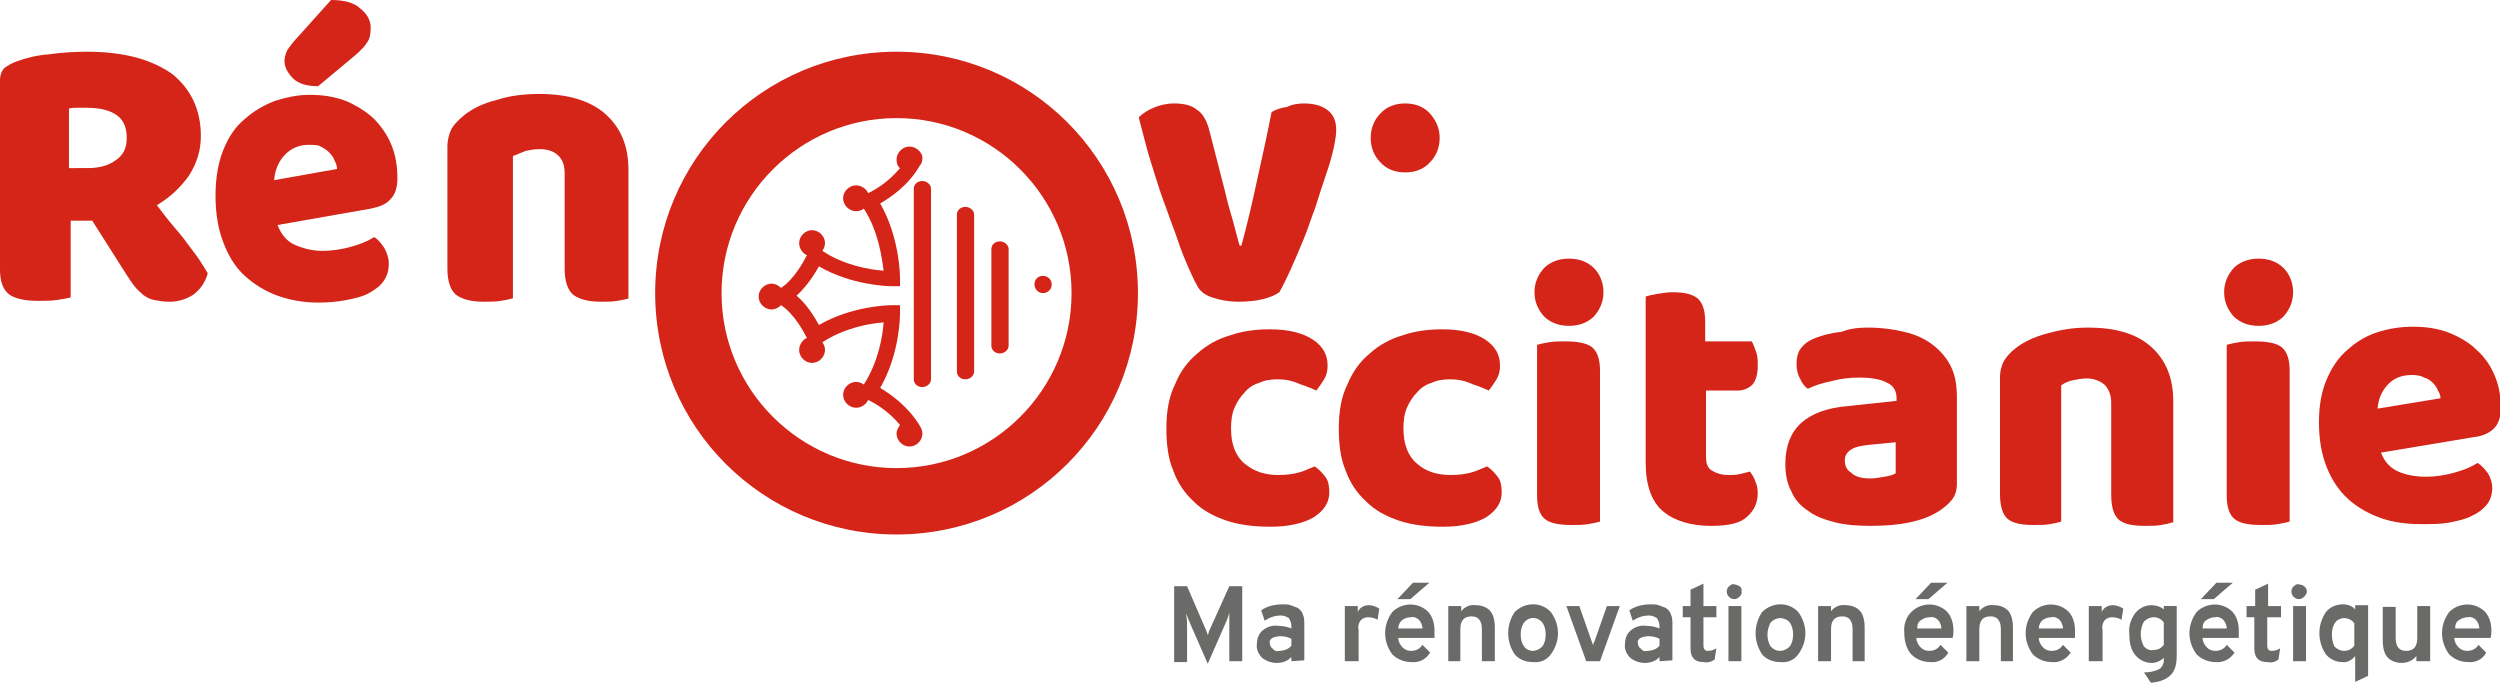 <svg aria-hidden="true" focusable="false" xmlns="http://www.w3.org/2000/svg" viewBox="0 0 290 80">
<path clip-rule="evenodd" d="m38.4 0c1.5 0 2.7.3 3.4 1 .8.6 1.2 1.4 1.2 2.2 0 .7-.1 1.3-.4 1.7-.3.5-.8 1-1.5 1.6l-4.2 3.5c-1.3 0-2.3-.3-2.9-.9s-1-1.3-1-2c0-.4.1-.7.2-1s.4-.7.8-1.2z" fill="#d52418" fill-rule="evenodd"></path>
<path d="m8 19.5v-6.9c.3-.1.7-.1 1-.1h1c1.6 0 2.8.3 3.6.9s1.1 1.5 1.1 2.6c0 1.2-.4 2-1.3 2.6-.8.6-1.9.9-3.2.9zm2.1-13.5c-1.5 0-3 .1-4.4.3-1.4.1-2.6.4-3.7.8-.6.2-1.1.5-1.5.8-.3.3-.5.8-.5 1.4v21.9c0 1.4.3 2.3 1 2.9.6.5 1.8.8 3.4.8.7 0 1.5 0 2.2-.1s1.2-.2 1.6-.3v-8.9h2.5l4 6.3c.3.5.6.9.9 1.3s.7.7 1 1c.4.3.8.5 1.3.6s1.1.2 1.7.2h.1c1 0 1.9-.3 2.7-.8.8-.6 1.4-1.4 1.7-2.5-.3-.5-.6-1-1-1.6s-.9-1.2-1.4-1.9-1.1-1.4-1.7-2.1-1.2-1.5-1.8-2.3c1.5-.9 2.7-2 3.7-3.4.9-1.4 1.4-2.9 1.4-4.6 0-3-1.1-5.4-3.3-7.2-2.4-1.7-5.6-2.6-9.9-2.6" fill="#d52418"></path>
<path clip-rule="evenodd" d="m35.8 16.8c-1.1 0-2 .4-2.7 1.1s-1.2 1.7-1.3 3l7.3-1.3c0-.3-.1-.6-.3-1-.1-.3-.3-.6-.6-.9s-.6-.5-1-.7c-.3-.2-.8-.2-1.4-.2zm-3.6 9.3c.4 1.1 1.1 1.9 2 2.3s2 .7 3.2.7 2.4-.2 3.4-.5c1.1-.3 2-.7 2.6-1.1.5.3.8.7 1.2 1.3.3.6.5 1.1.5 1.8 0 .8-.2 1.4-.6 2s-1 1-1.7 1.4-1.6.6-2.6.8-2.1.3-3.3.3c-1.7 0-3.3-.3-4.7-.8s-2.7-1.3-3.8-2.3-1.9-2.3-2.5-3.9c-.6-1.5-.9-3.4-.9-5.4s.3-3.8.9-5.3 1.4-2.7 2.5-3.6c1-.9 2.2-1.6 3.5-2.1 1.3-.4 2.6-.7 4-.7 1.5 0 2.9.2 4.2.7 1.2.5 2.3 1.2 3.2 2 .9.9 1.6 1.9 2.1 3.1s.7 2.5.7 3.9c0 1.1-.3 1.9-.8 2.4-.5.6-1.3.9-2.3 1.1z" fill="#d52418" fill-rule="evenodd"></path>
<path clip-rule="evenodd" d="m73 34.6c-.3.1-.8.2-1.4.3s-1.2.1-1.9.1c-1.5 0-2.5-.3-3.2-.8-.6-.5-1-1.5-1-3v-11.1c0-1-.3-1.7-.8-2.1-.5-.5-1.3-.7-2.1-.7-.6 0-1.1.1-1.6.2-.5.2-1 .4-1.5.6v16.5c-.3.1-.8.2-1.4.3s-1.3.1-2 .1c-1.5 0-2.5-.3-3.2-.8-.6-.5-1-1.5-1-3v-14.2c0-.8.2-1.5.5-2.1.3-.5.8-1 1.4-1.5 1-.8 2.2-1.4 3.8-1.8 1.5-.5 3.2-.7 5-.7 3.3 0 5.9.8 7.6 2.3 1.8 1.6 2.7 3.7 2.7 6.5v14.9z" fill="#d52418" fill-rule="evenodd"></path>
<path clip-rule="evenodd" d="m151.2 12c1.1 0 2 .2 2.7.7s1.1 1.2 1.1 2.4c0 .5-.1 1.2-.3 2.1s-.5 2-.9 3.1c-.4 1.2-.8 2.4-1.2 3.7-.5 1.3-.9 2.6-1.4 3.8s-1 2.4-1.5 3.5-.9 1.9-1.3 2.6c-.4.3-1.1.6-1.9.8s-1.8.3-2.8.3c-1.2 0-2.2-.2-3.1-.5s-1.5-.8-1.8-1.5c-.3-.5-.6-1.2-1-2.1s-.8-1.9-1.2-3.1-.9-2.4-1.3-3.6c-.5-1.3-.9-2.5-1.3-3.8s-.8-2.5-1.1-3.7-.6-2.2-.8-3.1c.4-.4 1-.8 1.7-1.1s1.5-.5 2.4-.5c1.1 0 2 .2 2.6.7.7.4 1.2 1.3 1.5 2.5l1.8 7c.3 1.4.7 2.6 1 3.7s.5 2 .7 2.6h.2c.6-2.2 1.2-4.7 1.8-7.5.6-2.7 1.2-5.4 1.7-8 .5-.3 1.1-.5 1.8-.6.6-.3 1.3-.4 1.9-.4" fill="#d52418" fill-rule="evenodd"></path>
<path clip-rule="evenodd" d="m148.2 44c-.7 0-1.5.1-2.1.4-.7.2-1.3.6-1.7 1.1-.5.5-.9 1.1-1.2 1.8s-.4 1.5-.4 2.4c0 1.8.5 3.2 1.6 4.1s2.3 1.3 3.9 1.3c.9 0 1.7-.1 2.4-.3s1.3-.5 1.8-.7c.6.4 1 .9 1.3 1.3s.4 1.1.4 1.7c0 1.2-.6 2.1-1.8 2.9-1.2.7-2.9 1.1-5 1.1-1.9 0-3.6-.2-5.1-.7s-2.8-1.2-3.8-2.2c-1.1-1-1.9-2.2-2.4-3.6-.6-1.4-.8-3.1-.8-4.9 0-2 .3-3.7 1-5.1.6-1.5 1.5-2.7 2.6-3.6 1.1-1 2.4-1.7 3.8-2.1 1.4-.5 3-.7 4.6-.7 2.1 0 3.8.4 5 1.2s1.7 1.8 1.7 3c0 .6-.1 1.1-.4 1.6s-.6.9-.9 1.3c-.5-.2-1.1-.5-1.8-.7-1.1-.5-1.9-.6-2.7-.6" fill="#d52418" fill-rule="evenodd"></path>
<path clip-rule="evenodd" d="m168.2 44c-.7 0-1.5.1-2.1.4-.7.2-1.3.6-1.7 1.1-.5.5-.9 1.1-1.2 1.8s-.4 1.5-.4 2.4c0 1.8.5 3.2 1.6 4.1 1 .9 2.3 1.3 3.9 1.3.9 0 1.7-.1 2.4-.3s1.3-.5 1.8-.7c.6.4 1 .9 1.3 1.3s.4 1.1.4 1.7c0 1.2-.6 2.1-1.8 2.9-1.2.7-2.9 1.1-5 1.1-1.9 0-3.6-.2-5.1-.7s-2.8-1.2-3.8-2.2c-1.1-1-1.9-2.2-2.4-3.6-.6-1.4-.8-3.1-.8-4.9 0-2 .3-3.7 1-5.1.6-1.5 1.5-2.7 2.6-3.6 1.1-1 2.4-1.7 3.8-2.1 1.4-.5 3-.7 4.6-.7 2.1 0 3.8.4 5 1.2s1.7 1.8 1.7 3c0 .6-.1 1.1-.4 1.6s-.6.9-.9 1.3c-.5-.2-1.1-.5-1.8-.7-1.1-.5-1.9-.6-2.7-.6" fill="#d52418" fill-rule="evenodd"></path>
<path clip-rule="evenodd" d="m178.3 40c.3-.1.8-.2 1.4-.3s1.2-.1 1.9-.1c1.4 0 2.5.2 3.1.7s.9 1.4.9 2.7v17.5c-.3.1-.8.2-1.4.3s-1.2.1-1.9.1c-1.4 0-2.5-.2-3.1-.7s-.9-1.4-.9-2.7zm-.3-6.1c0-1.1.4-2 1.1-2.8.7-.7 1.7-1.1 2.9-1.1s2.2.4 2.9 1.1 1.1 1.7 1.1 2.8-.4 2-1.1 2.8c-.7.7-1.7 1.1-2.9 1.1s-2.2-.4-2.9-1.1c-.7-.8-1.1-1.7-1.1-2.8z" fill="#d52418" fill-rule="evenodd"></path>
<path clip-rule="evenodd" d="m198.5 61c-2.4 0-4.3-.6-5.6-1.7s-2-3-2-5.6v-19.3c.3-.1.7-.2 1.3-.3s1.2-.2 1.8-.2c1.3 0 2.3.2 2.9.7s.9 1.4.9 2.7v2.3h5.4c.2.3.3.7.5 1.2s.2 1 .2 1.6c0 1-.2 1.7-.6 2.2-.4.4-1 .7-1.7.7h-3.7v7.7c0 .8.2 1.3.7 1.6s1.1.5 1.9.5c.4 0 .8 0 1.3-.1l1.2-.3c.2.3.5.7.6 1.1.2.4.3.9.3 1.4 0 1.1-.4 2-1.2 2.7-.8.8-2.2 1.1-4.2 1.1" fill="#d52418" fill-rule="evenodd"></path>
<path clip-rule="evenodd" d="m217 55.5c.5 0 1-.1 1.6-.2s1-.2 1.3-.4v-3.6l-3.1.3c-.8.1-1.5.2-2 .5s-.8.7-.8 1.3.2 1.1.7 1.4c.5.5 1.2.7 2.3.7m-.3-17.5c1.6 0 3 .2 4.2.5 1.3.3 2.4.8 3.3 1.5s1.6 1.5 2.1 2.5.7 2.2.7 3.6v10c0 .8-.2 1.4-.6 1.9s-.9.9-1.5 1.3c-1.9 1.2-4.5 1.7-7.9 1.7-1.5 0-2.9-.1-4.1-.4s-2.3-.7-3.1-1.3c-.9-.6-1.6-1.3-2-2.3-.5-.9-.7-2-.7-3.2 0-2 .6-3.6 1.8-4.7s3-1.8 5.5-2l5.6-.6v-.3c0-.9-.4-1.5-1.1-1.8-.7-.4-1.8-.6-3.2-.6-1.1 0-2.1.1-3.2.4-1 .2-2 .5-2.8.9-.4-.3-.7-.7-.9-1.2-.3-.5-.4-1.1-.4-1.7 0-.8.2-1.4.5-1.8.4-.5.9-.9 1.7-1.2s1.8-.6 3-.7c1-.4 2-.5 3.1-.5" fill="#d52418" fill-rule="evenodd"></path>
<path clip-rule="evenodd" d="m252 60.6c-.3.1-.7.2-1.3.3s-1.2.1-1.9.1c-1.4 0-2.4-.2-3-.7s-.9-1.5-.9-2.9v-10.7c0-.9-.3-1.6-.8-2.1-.5-.4-1.2-.7-2-.7-.6 0-1.1.1-1.6.2s-1 .3-1.4.6v15.8c-.3.1-.7.2-1.3.3s-1.2.1-1.9.1c-1.4 0-2.4-.2-3-.7s-.9-1.5-.9-2.9v-13.5c0-.8.2-1.5.5-2s.8-1 1.3-1.4c.9-.7 2.1-1.3 3.6-1.7 1.4-.4 3-.7 4.8-.7 3.2 0 5.6.7 7.3 2.2s2.6 3.6 2.6 6.3v14.1z" fill="#d52418" fill-rule="evenodd"></path>
<path clip-rule="evenodd" d="m258.3 40c.3-.1.8-.2 1.4-.3s1.2-.1 1.9-.1c1.4 0 2.5.2 3.1.7s.9 1.4.9 2.7v17.5c-.3.1-.8.2-1.4.3s-1.2.1-1.9.1c-1.4 0-2.5-.2-3.1-.7s-.9-1.4-.9-2.7zm-.3-6.1c0-1.1.4-2 1.1-2.8.7-.7 1.7-1.1 2.9-1.1s2.2.4 2.9 1.1 1.1 1.7 1.1 2.8-.4 2-1.1 2.8c-.7.7-1.7 1.1-2.9 1.1s-2.2-.4-2.9-1.1c-.7-.8-1.1-1.7-1.1-2.8z" fill="#d52418" fill-rule="evenodd"></path>
<path clip-rule="evenodd" d="m279.8 43.5c-1.1 0-2 .3-2.7 1s-1.2 1.6-1.3 2.9l7.3-1.2c0-.3-.1-.6-.3-.9-.1-.3-.3-.6-.6-.9s-.6-.5-1-.6c-.3-.2-.8-.3-1.4-.3zm-3.6 9c.4 1.1 1.1 1.8 2 2.2s2 .6 3.2.6 2.4-.2 3.4-.5c1.1-.3 2-.7 2.6-1.1.5.3.8.7 1.2 1.2.3.5.5 1.1.5 1.7 0 .7-.2 1.4-.6 1.9s-1 1-1.7 1.3c-.7.4-1.6.6-2.6.8s-2.1.2-3.3.2c-1.7 0-3.3-.2-4.7-.7s-2.7-1.2-3.8-2.2-1.9-2.2-2.5-3.7-.9-3.2-.9-5.2.3-3.6.9-5 1.4-2.6 2.5-3.5c1-.9 2.2-1.6 3.5-2s2.6-.6 4-.6c1.5 0 2.9.2 4.2.7 1.2.5 2.3 1.1 3.2 2 .9.8 1.6 1.8 2.1 3s.7 2.4.7 3.8c0 1-.3 1.8-.8 2.3s-1.3.9-2.3 1z" fill="#d52418" fill-rule="evenodd"></path>
<path clip-rule="evenodd" d="m104 6c-15.5 0-28 12.5-28 28s12.5 28 28 28 28-12.5 28-28-12.5-28-28-28m0 7.7c11.2 0 20.3 9.1 20.3 20.3s-9.1 20.3-20.3 20.3-20.3-9.1-20.3-20.3 9.1-20.3 20.3-20.3" fill="#d52418" fill-rule="evenodd"></path>
<path clip-rule="evenodd" d="m159 16c0-1.1.4-2.1 1.1-2.8.7-.8 1.7-1.2 2.9-1.2s2.2.4 2.9 1.2 1.1 1.7 1.1 2.8-.4 2.1-1.1 2.8c-.7.8-1.7 1.2-2.9 1.2s-2.2-.4-2.9-1.2c-.7-.7-1.1-1.7-1.1-2.8" fill="#d52418" fill-rule="evenodd"></path>
<path d="m107 21c-.6 0-1 .4-1 .9v22.1c0 .5.4.9 1 .9.5 0 1-.4 1-.9v-22.1c0-.5-.5-.9-1-.9" fill="#d52418"></path>
<path d="m112 24c-.6 0-1 .4-1 .9v18.2c0 .5.4.9 1 .9.5 0 1-.4 1-.9v-18.2c0-.5-.5-.9-1-.9" fill="#d52418"></path>
<path d="m116 28c-.6 0-1 .4-1 .9v11.2c0 .5.4.9 1 .9.5 0 1-.4 1-.9v-11.2c0-.5-.5-.9-1-.9" fill="#d52418"></path>
<path d="m121 32c-.6 0-1 .4-1 1 0 .5.4 1 1 1 .5 0 1-.4 1-1s-.5-1-1-1" fill="#d52418"></path>
<path d="m105.5 17c-.8 0-1.5.7-1.5 1.5 0 .4.1.8.4 1-1.3 1.6-3 2.6-3.7 2.9-.2-.5-.8-.9-1.4-.9-.8 0-1.5.7-1.5 1.5s.7 1.5 1.5 1.5c.3 0 .7-.1.9-.3 1.7 2.6 2.1 5.7 2.3 7.2-1.5-.1-4.6-.6-7.1-2.3.2-.3.3-.6.3-.9 0-.8-.7-1.5-1.5-1.5s-1.5.7-1.5 1.5c0 .6.4 1.2.9 1.4-.4.8-1.5 2.8-3 3.8-.3-.3-.7-.5-1.1-.5-.8 0-1.5.7-1.5 1.5s.7 1.5 1.5 1.5c.4 0 .8-.2 1.1-.5 1.5 1 2.6 3 3 3.8-.5.2-.9.8-.9 1.4 0 .8.7 1.5 1.5 1.5s1.5-.7 1.5-1.5c0-.3-.1-.6-.3-.9 2.6-1.7 5.6-2.2 7.1-2.3-.1 1.5-.6 4.6-2.3 7.2-.3-.2-.6-.3-.9-.3-.8 0-1.5.7-1.5 1.5s.7 1.5 1.5 1.5c.6 0 1.2-.4 1.4-.9.7.3 2.4 1.3 3.7 2.9-.2.3-.4.6-.4 1 0 .8.7 1.5 1.5 1.5s1.5-.7 1.5-1.5c0-.3-.1-.6-.3-.9-1.3-2.2-3.4-3.7-4.6-4.4 2.3-4 2.3-8.4 2.3-8.7v-.9h-.9c-.5 0-4.7.1-8.5 2.3-.5-.9-1.4-2.4-2.6-3.4 1.2-1.1 2.1-2.5 2.6-3.4 3.8 2.2 8 2.3 8.5 2.3h.9v-.9c0-.2 0-4.7-2.3-8.7 1.2-.7 3.3-2.1 4.6-4.4.2-.2.3-.5.3-.9 0-.6-.7-1.3-1.5-1.3" fill="#d52418"></path>
<g fill="#6a6a69">
<path d="m144.1 76.7h-1.5v-4.6c0-.4 0-.7 0-1-.1.3-.2.7-.4 1.1l-2.1 4.8-2.1-4.8c-.1-.3-.3-.7-.4-1 0 .3.1.7.1 1v4.6h-1.5v-8.8h1.5l2.2 5.1c.1.2.2.5.2.6.1-.2.1-.4.2-.6l2.3-5.1h1.5z"></path>
<path d="m149.8 76.7v-.5c-.4.5-1.1.7-1.7.7s-1.2-.2-1.7-.6c-.4-.4-.7-1-.6-1.6 0-.6.2-1.2.7-1.6s1.1-.6 1.8-.5c.5 0 1 .1 1.5.3v-.3c0-.3-.1-.6-.3-.9-.3-.2-.6-.3-.9-.3-.7 0-1.3.2-1.9.6l-.4-1.2c.7-.5 1.6-.7 2.5-.7.3 0 .6 0 .9.1s.5.2.8.3c.3.2.5.4.6.7.2.4.2.8.2 1.3v4.1zm-1.4-1.2c.5 0 1.1-.2 1.4-.6v-.8c-.4-.2-.8-.3-1.3-.3-.3 0-.7.1-.9.2s-.4.4-.3.6c0 .2.1.5.3.6.2.3.5.4.8.3z"></path>
<path d="m156 76.7v-6.4h1.5v.7c.2-.5.7-.8 1.3-.8.4 0 .9.2 1.2.4l-.2 1.3c-.3-.2-.7-.3-1.1-.3-.3 0-.6.1-.8.3-.3.3-.4.8-.3 1.2v3.6z"></path>
<path d="m163.7 76.8c-.8 0-1.6-.3-2.2-.9-1.1-1.5-1.1-3.4 0-4.9 1.1-1.1 2.9-1.2 4.1-.1.5.5.8 1.3.8 2.2v.9h-4.2c0 .4.2.8.5 1.1s.6.4 1 .4c.5 0 1-.2 1.3-.7l.9.9c-.5.8-1.3 1.2-2.2 1.1zm-1.6-7.3 1.8-1.9h1.9l-2.2 1.9zm.1 3.4h2.8c0-.4-.2-.8-.4-1s-.6-.4-.9-.3c-.4 0-.7.1-1 .3s-.5.6-.5 1z"></path>
<path d="m171.9 76.7v-3.7c0-1-.4-1.5-1.2-1.5-.9 0-1.3.5-1.3 1.5v3.7h-1.4v-6.4h1.5v.6c.4-.5 1-.8 1.7-.7.6 0 1.2.2 1.6.6s.6 1.1.6 2v3.9z"></path>
<path d="m177.8 76.8c-.8 0-1.6-.3-2.1-.9-1-1.5-1-3.4 0-4.9 1.2-1.2 3.1-1.2 4.2 0 1.1 1.5 1.1 3.4 0 4.9-.5.7-1.3 1-2.1.9zm0-1.3c.4 0 .8-.2 1.1-.5.3-.4.4-.9.4-1.4s-.1-1-.4-1.4c-.5-.6-1.3-.7-1.9-.2-.1.1-.2.2-.2.2-.3.4-.4.9-.4 1.4s.1 1 .4 1.4c.2.3.6.5 1 .5z"></path>
<path d="m184 76.7-2.3-6.4h1.5l1.4 4c.1.3.2.5.2.6 0-.2.1-.4.2-.6l1.4-4h1.5l-2.3 6.4z"></path>
<path d="m192.5 76.7v-.5c-.4.5-1.1.7-1.7.7s-1.2-.2-1.7-.6c-.4-.4-.7-1-.6-1.6 0-.6.2-1.2.7-1.6s1.1-.6 1.8-.5c.5 0 1 .1 1.5.3v-.3c0-.3-.1-.6-.3-.9-.3-.2-.6-.3-.9-.3-.7 0-1.3.2-1.9.6l-.4-1.2c.7-.5 1.6-.7 2.5-.7.3 0 .6 0 .9.1s.5.2.8.3c.3.2.5.4.6.7.2.4.2.8.2 1.3v4.1zm-1.4-1.2c.5 0 1.1-.2 1.4-.6v-.8c-.4-.2-.8-.3-1.3-.3-.3 0-.7.1-.9.2s-.4.4-.3.6c0 .2.1.5.3.6.2.3.5.4.8.3z"></path>
<path d="m197.6 76.8c-1 0-1.5-.5-1.5-1.6v-3.6h-.9v-1.3h.9v-1.9l1.5-.7v2.6h1.5v1.3h-1.5v3.3c0 .4.2.6.5.6.4 0 .7-.1 1-.3l-.2 1.3c-.4.3-.9.4-1.3.3z"></path>
<path d="m201.8 69.2c-.2.2-.4.3-.6.3-.5 0-.9-.4-.9-.9 0-.2.1-.5.3-.6.2-.2.4-.3.6-.2.2 0 .4.1.6.2.2.2.3.4.2.6.1.2 0 .4-.2.6zm-1.3 7.5v-6.4h1.5v6.4z"></path>
<path d="m206.5 76.8c-.8 0-1.6-.3-2.1-.9-1-1.5-1-3.4 0-4.9 1.2-1.2 3.1-1.2 4.2 0 1.1 1.5 1.1 3.4 0 4.9-.5.7-1.3 1-2.1.9zm0-1.3c.4 0 .8-.2 1.1-.5.3-.4.4-.9.4-1.4s-.1-1-.4-1.4c-.2-.3-.7-.5-1.1-.5s-.8.2-1.1.5c-.5.9-.5 2 0 2.8.3.3.6.5 1.1.5z"></path>
<path d="m214.9 76.7v-3.7c0-1-.4-1.5-1.2-1.5-.9 0-1.3.5-1.3 1.5v3.7h-1.5v-6.4h1.5v.6c.4-.5 1-.8 1.7-.7.6 0 1.2.2 1.6.6s.6 1.1.6 2v3.9z"></path>
<path d="m223.9 76.8c-.8 0-1.6-.3-2.2-.9-.6-.7-.8-1.6-.8-2.5-.1-.9.2-1.8.8-2.4 1.1-1.1 2.9-1.2 4.1-.1.5.5.8 1.3.8 2.2 0 .3 0 .6-.1.9h-4.2c0 .4.2.8.5 1.1s.6.4 1 .4c.5 0 1-.2 1.3-.7l.9.9c-.4.8-1.3 1.2-2.1 1.1zm-1.7-7.3 1.8-1.9h1.9l-2.2 1.9zm.2 3.4h2.8c0-.4-.2-.8-.4-1s-.6-.4-.9-.3c-.4 0-.7.1-1 .3-.4.2-.5.6-.5 1z"></path>
<path d="m232.1 76.7v-3.7c0-1-.4-1.5-1.2-1.5-.9 0-1.3.5-1.3 1.5v3.7h-1.5v-6.4h1.5v.6c.4-.5 1-.8 1.7-.7.6 0 1.2.2 1.6.6s.6 1.1.6 2v3.9z"></path>
<path d="m238 76.8c-.8 0-1.6-.3-2.2-.9-1.1-1.5-1.1-3.4 0-4.9 1.1-1.1 2.9-1.2 4.1-.1.5.5.8 1.3.8 2.2v.9h-4.2c0 .4.2.8.5 1.1s.6.4 1 .4c.5 0 1-.2 1.3-.7l.9.9c-.5.8-1.4 1.2-2.2 1.1zm-1.5-3.9h2.8c0-.4-.2-.8-.4-1s-.6-.4-.9-.3c-.4 0-.7.1-1 .3s-.5.6-.5 1z"></path>
<path d="m242.3 76.7v-6.4h1.5v.7c.2-.5.7-.8 1.3-.8.4 0 .9.2 1.2.4l-.2 1.3c-.3-.2-.7-.3-1.1-.3-.3 0-.6.1-.8.3-.3.3-.4.8-.3 1.2v3.6z"></path>
<path d="m249.5 79.2-.8-1.2c.6 0 1.2-.1 1.8-.4.3-.2.5-.6.5-1v-.3c-.4.4-.9.6-1.4.6-.7 0-1.4-.3-1.9-.9s-.7-1.4-.7-2.5c-.1-.9.2-1.7.7-2.4.5-.6 1.2-.9 1.9-.9.5 0 1.1.2 1.4.5v-.4h1.5v5.7c0 1.1-.2 1.8-.7 2.3s-1.2.8-2.3.9zm.3-3.8c.5 0 .9-.2 1.2-.6v-2.6c-.3-.4-.7-.6-1.2-.6-.4 0-.8.2-1.1.5-.5.9-.5 2 0 2.9.3.3.7.5 1.1.4z"></path>
<path d="m257 76.8c-.8 0-1.6-.3-2.2-.9-1.1-1.5-1.1-3.4 0-4.9 1.1-1.1 2.9-1.2 4.1-.1.5.5.8 1.3.8 2.2v.9h-4.2c0 .4.2.8.5 1.1s.6.4 1 .4c.5 0 1-.2 1.3-.7l.9.9c-.5.8-1.4 1.2-2.2 1.1zm-1.7-7.3 1.8-1.9h1.9l-2.2 1.9zm.2 3.4h2.8c0-.4-.2-.8-.4-1s-.6-.4-.9-.3c-.4 0-.7.1-1 .3-.4.2-.5.6-.5 1z"></path>
<path d="m263 76.8c-1 0-1.5-.5-1.5-1.6v-3.6h-.9v-1.3h1v-1.9l1.5-.7v2.6h1.5v1.3h-1.6v3.3c0 .4.2.6.5.6.4 0 .7-.1 1-.3l-.2 1.3c-.4.3-.8.4-1.3.3z"></path>
<path d="m267.3 69.2c-.2.2-.4.3-.6.3-.5 0-.9-.4-.9-.9 0-.2.1-.5.3-.6.2-.2.4-.3.6-.2.5 0 .9.4.9.8 0 .2-.1.4-.3.6zm-1.3 7.5v-6.4h1.5v6.4z"></path>
<path d="m271.7 76.8c-.7 0-1.4-.3-1.9-.9-1-1.5-1-3.4 0-4.9.5-.6 1.2-.9 2-.9.5 0 1.1.2 1.4.6v-.5h1.5v8.2l-1.5.7v-3c-.4.5-1 .8-1.5.7zm.2-1.3c.5 0 .9-.2 1.2-.6v-2.6c-.3-.4-.7-.6-1.2-.6-.4 0-.8.2-1 .5-.3.4-.4.9-.4 1.4s.1 1 .3 1.4c.3.3.7.5 1.1.5z"></path>
<path d="m280.3 76.7v-.6c-.4.5-1 .8-1.7.8-.6 0-1.2-.2-1.6-.6s-.6-1.1-.6-2v-3.9h1.5v3.6c0 1 .4 1.5 1.2 1.5.9 0 1.3-.5 1.3-1.5v-3.7h1.5v6.4z"></path>
<path d="m286.3 76.8c-.8 0-1.6-.3-2.2-.9-1.1-1.5-1.1-3.4 0-4.9 1.1-1.1 2.9-1.2 4.1-.1.5.5.8 1.3.8 2.2 0 .3 0 .6-.1.9h-4.2c0 .4.2.8.5 1.1s.6.4 1 .4c.5 0 1-.2 1.3-.7l.9.9c-.4.8-1.3 1.2-2.1 1.1zm-1.5-3.9h2.8c0-.4-.2-.8-.4-1s-.6-.4-.9-.3c-.4 0-.7.1-1 .3-.4.2-.5.6-.5 1z"></path>
</g>
</svg>